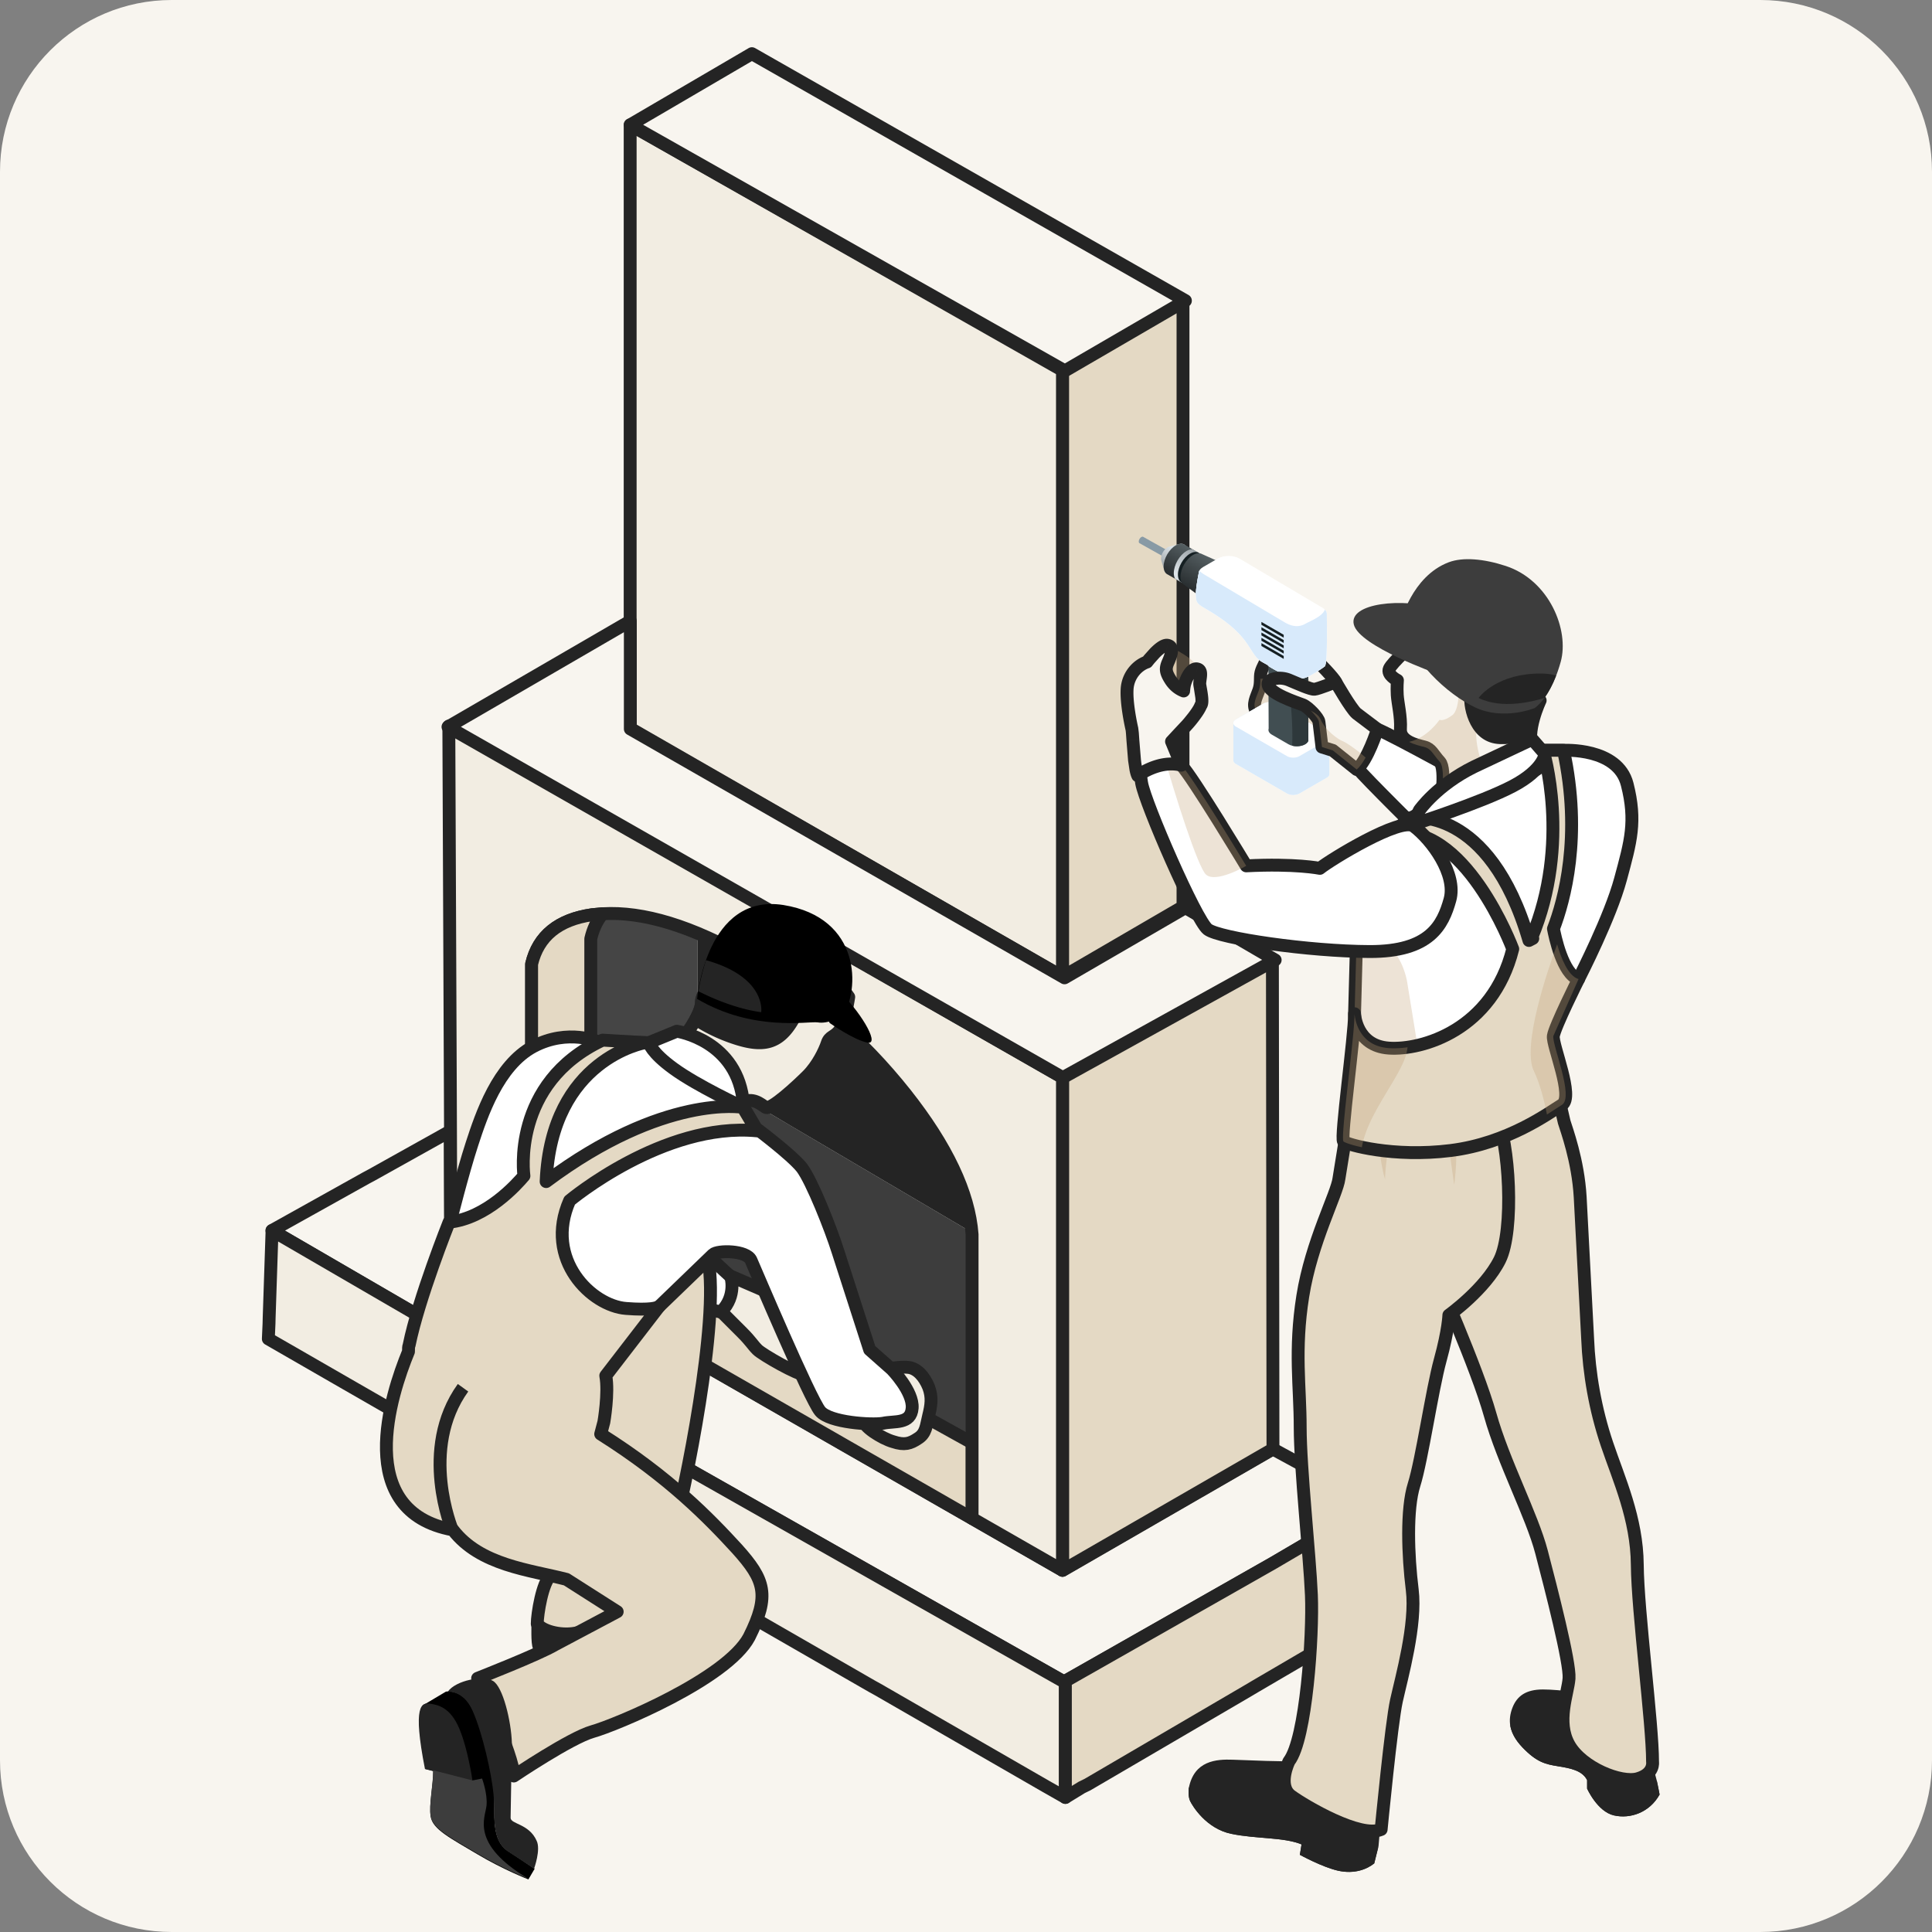 <svg xmlns="http://www.w3.org/2000/svg" width="180" height="180" fill="none"><rect width="100%" height="100%" fill="#808080" stroke="none"/><style><![CDATA[.B{fill:#242424}.C{stroke:#242424}.D{stroke-width:1.2}.E{stroke-linejoin:round}.F{fill:#fff}.G{opacity:.3}.H{fill:#c1a076}.I{fill:#f8f5ef}.J{fill:#e4d9c4}.K{fill:#f2ede2}.L{fill:#3d3d3d}.M{fill:#151f22}]]></style><path d="M0 16C0 7.163 7.163 0 16 0h148c8.837 0 16 7.163 16 16v148c0 8.837-7.163 16-16 16H16c-8.837 0-16-7.163-16-16V16z" class="I"/><path d="M65.896 121.985l.889-.94h.206l.992 3.489.026.078.026.09-1.12.412-2.202-1.893 1.185-1.236z" fill="#231a17"/><path d="M77.382 126.891l.129.154-.077 1.146-.09 1.339-1.738.335-4.584-4.983.785-.065 2.897 3.374.142.155-.09-.194 2.627-1.261z" fill="#1f1815"/><path d="M75.476 124.534l1.919 2.357-2.64 1.274-.051.026-2.897-3.374-.785.065-3.979.335-.09-.091 1.12-.412-.026-.09.052-.051-.077-.026 6.76-.914.695.901z" fill="#1c1613"/><path d="M75.953 123.349l-1.21.27-6.76.915-.992-3.49.451-.013 1.056-.051-3.67-4.275 2.794 1.274 2.73 2.55 3.49.85 2.112 1.97zm4.983-.644l-.116-2.279 5.82-.258 1.198 1.224-.077.309-6.825 1.004zm-19.199-9.606l.052-.141 1.622-.181.245 2.55-1.919-2.228z" fill="#312119"/><path d="M74.742 123.62l1.21-.27 2.331.94-2.807.244-.734-.914z" fill="#221b1b"/><path d="M80.961 123.285l.013-.013-.026-.554 6.825-1.004-.489 1.854-8.087.657 1.764-.94zm-19.624-8.898l.399-1.287 1.919 2.227.077.747 1.094.618 3.67 4.275-1.056.052-6.104-6.632z" class="B"/><path d="M80.575 116.898l.052-.116.206 3.644.116 2.279.026.554-.013.013-1.764.927-.515.27 1.893-7.571zm-17.242-5.228l.721-.412.18 2.678-.901-2.266z" fill="#8b6043"/><path d="M75.463 118.174l-1.838-1.262-1.367-5.653 1.582-6.271 21.968 12.928v9.786c.476 8.409-3.219 9.877-11.087 4.417l-7.288-3.915.077-1.146-.129-.154-1.919-2.356 2.807-.245.361.206-.245.193.27-.206.515-.27-.901-.542v-.479l-.837-.479h.983v-.479l-.146-1.202 2.279-4.133-1.146 1.262-4.341 1.438.401-1.438zm-10.52-18.44l.026.013 11.052 6.524 5.988 9.508 1.437 10.061-11.019-11.737 1.677 5.03-1.916-5.626v.894l.958 2.511-.958 1.004-.845.258h-4.185l-.479-2.395.479.24 1.437.719-.479.718.719.46 2.156-1.178.719.174-.366-4.486 9.229 3.833-.719 13.245-8.144-4.143-5.8-3.376-13.366-7.224v-7.584l12.4-7.443z" class="L"/><path d="M72.484 104.183l1.141.677-2.283-1.353-6.374-3.76V81.308l30.839 17.654v18.955l-21.967-12.928-2.498-1.481 1.141.676z" class="B"/><path d="M52.517 74.161l12.452 7.146v18.439l-.026-.013-12.413 7.443V74.161h-.013z" fill="#454545"/><g class="C D E"><path d="M128 140.115l-9.387 5.511-19.367 10.997-.129.064-56.502-31.998-.592-.348-16.688-9.696 8.769-4.893.528-.283 7.314-4.082.026 8.202 7.533 4.34 41.05 23.538 8.421 4.829 19.598-11.306 9.426 5.125z" class="I"/><path d="M25.064 123.31l.013-.553.27-8.112 16.688 9.696v.012l.592.335 56.502 31.999.129-.065v10.842l-1.79-1.017-.67-.386-15.014-8.653-.515-.284-15.285-8.794-.747-.425-16.276-9.387-.644-.361-15.4-8.859-.695-.399L25 124.74l.064-1.43z" class="K"/><path d="M90.58 134.436v7.03l-41.05-23.538 5.511-3.206 35.539 19.714zm37.317 16.276l-.155.09-10.868 6.361-.695.412-14.86 8.692-.528.257-1.532.94v-10.842l19.354-10.997 9.387-5.511-.103 10.598zm-28.895-50.309v-.181l19.546-10.867.052 45.648-19.598 11.306v-45.905z" class="J"/><path d="M56.136 85.131l-.966.09c-3.142.451-5.022 1.97-5.64 4.584v28.109l-7.533-4.339-.026-8.203-.013-3.489-.142-34.239L98.834 100.3l.154.09v45.905l-8.421-4.829v-7.03-19.418c-.283-3.863-2.356-8.241-6.194-13.096-4.095-5.163-8.988-9.374-14.692-12.644-5.241-3-9.76-4.378-13.546-4.146zm42.866-50.618v.051 56.451L58.711 67.851V57.807 11.632l40.291 22.882z" class="K"/><path d="M55.17 85.221l.966-.09c-.515.644-.889 1.429-1.095 2.331v12.581 1.816 1.352.115.451.876 1.79 8.279l-5.511 3.207v-28.11c.618-2.614 2.498-4.146 5.64-4.597zm43.832-50.669l.026-.013 11.19-6.529v56.464l-11.215 6.528v-56.45z" class="J"/><path d="M58.726 57.86v10.054l40.453 23.188 11.261-6.535 8.364 4.872-19.638 10.879-.155.077-57.273-32.674 16.988-9.861zm51.714-29.852v.013l-11.235 6.535-.026-.026-40.453-22.892v-.013L70.052 5l40.388 23.008z" class="I"/><path d="M69.027 120.133l-.946-1.182-3.31-3.073-.827 5.615 3.31.768c-.059 0 1.478-1.123 1.773-2.128z" class="F"/><path d="M68.081 118.892s.591 1.832-.886 3.309l1.95 1.951c.827.827.946 1.123 1.418 1.596s3.901 2.423 4.374 2.305 0-4.906 0-4.906l-2.482-2.364-4.374-1.891zm14.362 8.688s1.478-.295 2.246-.177 1.419.827 1.832 1.832c.355.946.236 1.714 0 2.66s-.236 1.655-1.005 2.127c-.709.473-1.241.651-2.305.296-1.064-.296-2.896-1.478-2.719-2.01.177-.591 1.95-4.728 1.95-4.728z" class="K"/><path d="M56.497 117.71s6.62-4.846 8.866-1.95-.591 18.322-2.187 25.296-10.698-5.615-10.698-5.615l4.019-17.731z" class="J"/><path d="M59.156 123.029c.118 0 2.246-1.3 2.246-1.3l5.024-4.847c.414-.413 3.132-.413 3.546.532s5.497 12.944 6.442 14.067c.887 1.064 4.787 1.3 5.851 1.123 1.064-.237 2.6.118 2.719-1.419s-1.891-3.605-1.891-3.605l-2.069-1.832-2.955-9.161c-.65-2.069-2.423-6.561-3.369-7.802-1.005-1.241-4.255-3.664-4.255-3.664l-1.182-2.01-5.319-4.433-3.369-1.537-4.787-.059s-2.837-1.3-6.088.414c-3.31 1.773-4.847 6.383-5.733 9.102s-2.01 7.211-2.01 7.211 13.948 9.397 17.199 9.22z" class="F"/><path d="M50.114 151.281s-.059 1.891.118 2.128 1.537.886 2.6.709c1.064-.118 2.837-.887 4.847-2.364l.118-.71 1.891-.768c.828-.295 3.192-1.655 3.664-2.482s.768-1.123.591-2.01c0 0-.414 1.596-1.832 2.542-1.359.945-4.019 1.891-5.083 2.364s-2.069 1.3-3.428 1.536c-1.359.178-3.073-.295-3.487-.945z" class="B"/><g class="J"><path d="M60.338 143.125c-2.305-.06-2.778.945-3.96 1.3-1.123.354-4.315 1.714-5.083 2.364s-1.241 3.605-1.241 4.492c.414.65 2.069 1.123 3.487.886s2.364-1.063 3.428-1.536 3.665-1.419 5.083-2.364c1.359-.946 1.832-2.542 1.832-2.542v.118c0-.059.059-.118.059-.118.118-1.773-1.241-2.541-3.605-2.6z"/><path d="M68.672 144.306c-2.6-2.837-6.324-6.679-12.707-10.698l.296-1.123s.473-2.718.177-4.314l4.965-6.442c-.177.118-.827.354-3.073.177-3.192-.236-7.684-4.551-5.26-10.048 0 0 8.747-7.328 17.435-6.501l-1.3-2.187s-7.329-1.3-18.322 6.915c.473-11.466 9.22-12.943 9.22-12.943l-3.96-.236c-8.57 4.019-7.329 12.648-7.329 12.648-.65.769-3.487 3.96-6.974 4.315 0 0-2.837 7.092-3.724 11.466-.059.118-.059.355-.059.591-1.655 4.019-5.201 14.894 4.137 16.608 2.541 3.31 7.151 3.724 10.58 4.61l4.728 3.014-5.792 3.074c-1.478.886-7.211 3.132-7.211 3.132s3.369 7.27 3.369 9.102c0 0 5.26-3.546 7.329-4.137 2.128-.591 12.53-4.906 14.599-8.807 1.95-3.9 1.478-5.319-1.123-8.215z"/></g><path d="M63.589 96.788s1.773-2.187 1.773-3.487c0-1.241 3.842-6.147 7.033-5.792 3.192.296 6.679 5.378 6.679 5.378s-.355 2.364-.827 3.073c-.532.709-.946.532-1.182 1.241s-.887 2.069-1.832 3.014-3.428 3.25-3.901 2.955-1.182-1.005-2.305-.414c-1.064.591-5.438-5.969-5.438-5.969z" class="K"/></g><path d="M76.947 94.365c-.118.118.355.946.355.946s2.246 1.596 3.546 1.832c1.241.177-1.005-3.31-2.601-4.669-1.537-1.3-1.3 1.891-1.3 1.891z" fill="#000"/><path d="M71.273 90.936l-4.255-.355c-1.005 1.123-1.655 2.246-1.655 2.778 0 .473-.236 1.005-.532 1.596a15.71 15.71 0 0 0 3.724 1.773c2.541.827 4.019.532 5.319-1.714 1.418-2.305-2.601-4.078-2.601-4.078z" class="B C D E"/><path d="M47.395 172.5c-1.714-1.064-1.241-3.546-1.359-5.378-.177-1.832-.946-5.615-1.95-7.743-.946-2.127-2.541-1.773-2.541-1.773l-1.891 1.123c-.591.237-.946 1.359 0 6.088l.709.177c0 1.359-.414 3.192-.236 4.256.177 1.182 1.832 2.009 4.314 3.487s4.787 2.364 4.787 2.364l.591-1.005c-.059 0-.768-.532-2.423-1.596z" fill="#000"/><path d="M39.593 164.816l4.433 1.123s-.414-2.955-1.241-4.906-1.95-2.187-2.719-2.305-1.655.059-.473 6.088zm10.402 6.678c-.709-1.595-2.423-1.536-2.423-2.127l.118-6.974c-.059-2.01-.827-5.261-1.773-5.793-.887-.531-3.428-.059-4.196 1.005.473 0 1.596.178 2.305 1.773.946 2.128 1.773 5.911 1.95 7.743s-.295 4.314 1.359 5.378l2.423 1.596s.65-1.773.236-2.601z" class="B"/><path d="M45.326 168.243c.118-1.123-.414-2.541-.414-2.541l-.887.177-3.664-.945c0 1.359-.414 3.191-.236 4.255.177 1.182 1.832 2.01 4.314 3.487s4.787 2.364 4.787 2.364c-5.437-3.25-4.019-5.674-3.901-6.797z" class="L"/><path d="M78.483 94.719s-1.359.709-2.305.532c-.886-.118-6.028.887-11.23-2.187 0 0 .827-9.87 8.038-8.747 7.27 1.182 7.151 7.92 5.497 10.402z" fill="#000"/><path d="M65.067 92.354c.827.414 3.251 1.596 5.851 1.95 0 0 .532-3.251-5.142-4.847a22.31 22.31 0 0 0-.709 2.896z" class="B"/><g class="C D E"><path d="M60.457 97.142l2.601-1.064s5.733.828 6.206 6.797l-.118.236s-4.196-1.95-6.383-3.546c-2.128-1.537-2.305-2.423-2.305-2.423z" class="F"/><path d="M43.139 129.294c-4.137 5.733-1.005 13.239-1.005 13.239"/></g><g class="B"><path d="M153.907 164.398c-.475-1.241-1.529-3.14-1.687-4.751l-4.01-1.821s-2.875-.423-4.457-.423-2.427.608-2.849 1.717-.369 2.322.95 3.695 2.136 1.557 3.296 1.743 2.269.395 2.717 1.293v.792s.95 2.138 2.492 2.494 3.336-.277 4.26-1.94c0 0-.238-1.558-.713-2.797l.001-.002z"/><path d="M147.869 165.848v.792s.949 2.138 2.492 2.494 3.335-.278 4.259-1.941l-.267-1.324c-.401.563-1.24 1.525-2.425 1.781-1.704.369-3.009-.337-3.577-1.275s-.475-1.735-2.287-2.074c-1.605-.299-4.075-.962-5.377-3.681.079.686.419 1.413 1.167 2.192 1.318 1.372 2.136 1.556 3.296 1.742s2.268.396 2.717 1.294h.002z"/></g><path d="M138.399 107.154l.963-3.346s3.861-1.914 5.415-3.402l.958 4.135c.199.661 1.29 3.572 1.487 6.979l.695 13.197c.132 3.241.71 6.584 1.8 9.826s2.793 6.912 2.826 11.246 1.429 14.834 1.422 18.358c0 0 .192 1.117-1.375 1.568s-5.195-1.006-6.406-3.155-.112-4.731 0-6.185-1.673-8.369-2.564-11.777-3.563-8.426-4.786-12.793-5.177-13.285-5.177-13.285l4.739-11.368.003.002z" class="C D E J"/><g class="B"><path d="M127.693 165.218l-5.632-3.239c-.115.828-.299 2.025-1.34 2.097s-4.335-.072-5.86-.128-3.622.071-4.107 2.668c0 0-.086.741.128 1.184s1.483 2.568 3.835 3.054 4.877.299 6.545.984l-.156.971s2.095 1.155 3.578 1.483 2.666-.127 3.35-.684l.399-1.599.243-2.81c0-.942-.913-2.627-.985-3.981h.002z"/><path d="M126.011 172.811c-2.114-.158-3.517-1.167-5.019-1.542s-4.564-.356-5.788-.692c-1.063-.29-3.747-1.507-4.425-4.085l-.026.124s-.086.741.127 1.184 1.483 2.568 3.836 3.054 4.876.299 6.545.983l-.157.971s2.096 1.156 3.578 1.484 2.667-.128 3.351-.684l.374-1.499c-.432.375-1.193.792-2.397.702h.001z"/></g><g class="C D E"><path d="M125.593 104.57l-.844 5.223c-.161 1.406-2.569 5.907-3.372 10.968s-.241 8.437-.241 12.214.883 11.892 1.044 15.627-.481 13.428-2.087 15.493c0 0-1.124 2.267.201 3.23s6.456 3.967 8.383 3.122c0 0 .946-9.831 1.426-12s1.872-7.111 1.472-10.326-.552-7.513.171-9.802 1.676-8.839 2.438-11.611.803-4.178.803-4.178 3.372-2.409 4.738-5.142.923-11.009-.362-13.579c0 0-3.211 2.089-7.427 2.29s-6.343-1.527-6.343-1.527v-.002z" class="J"/><path d="M126.437 69.261c-.086.602-.461 1.619.062 2.338s6.62 6.73 6.62 6.73l4.638-5.385s-7.759-4.305-9.424-5.001-1.896 1.317-1.896 1.317z" class="F"/><path d="M124.507 64.544c.049-.331.067-.696-.067-1.011s-1.622-1.94-2.062-2.155-2.462-.779-2.925-.828-.879-.067-1.16.43-.696 1.211-.812 1.674.033.978-.199 1.658-.63 1.309-.232 1.972.904 1.19 1.089 1.15.7-.106.7-.106 2.402 2.271 4.323 2.271 1.378-3.796 1.378-3.796l-.036-1.26.003.001z" class="I"/></g><g style="mix-blend-mode:multiply" class="G H"><path d="M124.543 65.804l-.007-.23-.411-.283-1.391-.846s-.05-.248-.365-.647-.879-.936-1.077-1.032l-1.657-.725c-.149-.016-.265-.049-.531.365s-.045.638-.861.776a3.77 3.77 0 0 1-.814.054c-.005.315-.006.666-.146 1.077-.232.68-.63 1.309-.232 1.972s.905 1.19 1.089 1.15.7-.106.7-.106 2.402 2.271 4.323 2.271 1.379-3.796 1.379-3.796h.001z"/></g><path d="M142.898 69.907h2.768s5.056-.295 5.936 3.167.323 5.334-.623 8.838-3.69 8.865-3.909 9.308-3.805 3.013-3.805 3.013-9.153 4.794-12.355 4.924-4.709-2.532-4.709-4.706l.236-8.717.004-.339c0-1.269-.065-5.591.237-5.828s2.794-1.828 2.794-1.828l1.915-1.484 11.514-6.35-.003.001z" class="C D E F"/><g style="mix-blend-mode:multiply" class="G H"><path d="M131.081 91.367l1.228 7.551c-.535.135-1.012.221-1.399.236-3.203.129-4.709-2.532-4.709-4.706l.215-7.871.445.209s3.336.391 4.221 4.579l-.001.001z"/></g><g style="mix-blend-mode:multiply" class="G H"><path d="M135.484 110.401s.455-3.213 0-5.161l-.707.102.707 5.059z"/></g><g style="mix-blend-mode:multiply" class="G H"><path d="M129.038 109.869s.075-2.479.556-3.566l-1.213-.202s.278 2.555.658 3.768h-.001z"/></g><path d="M126.201 94.45s.122 2.987 3.198 3.2 9.646-1.677 11.54-9.236c0 0-4.494-12.087-11.342-10.739l1.787-1.474s7.336-1.305 11.065 11.42l.357-.187-.116-.041c3.734-8.904 1.075-17.488 1.075-17.488h1.901c1.751 8.018.055 14.048-.934 16.62.116.622.857 4.255 2.338 4.693 0 0-2.226 4.45-2.348 5.305s1.963 5.695.798 6.413-5.003 3.584-10.363 4.255-9.674-.545-9.985-.851 1.029-9.756 1.029-11.89v-.001z" class="C D E J"/><g style="mix-blend-mode:multiply" class="G H"><path d="M126.201 94.451s.122 2.987 3.198 3.2c.5.035 1.092.013 1.741-.078a5.87 5.87 0 0 1-.129.65c-.565 2.141-3.642 5.627-4.127 8.665-.986-.212-1.603-.436-1.714-.545-.31-.306 1.03-9.756 1.03-11.889l.001-.001z"/></g><g style="mix-blend-mode:multiply" class="G H"><path d="M145.074 87.972c.366 1.288 1.02 2.959 1.994 3.247l-2.348 5.305c-.122.853 1.963 5.695.799 6.413l-1.394.899c-.272-1.41-.673-2.917-1.227-4.074-1.122-2.337 1.309-9.423 2.178-11.789h-.002z"/></g><path d="M131.708 76.973c-1.191-.888-7.727 3.111-8.741 3.93 0 0-2.261-.468-6.86-.234 0 0-5.058-8.389-6.044-9.375s-3.701-1.391-3.701-1.391-.312 1.17 0 3.042 5.067 12.802 6.159 13.638 9.472 2.055 15.085 2.07 6.816-2.445 7.481-4.824-1.693-5.598-3.379-6.855z" class="C D E F"/><g style="mix-blend-mode:multiply" class="G H"><path d="M116.107 80.669s-5.058-8.388-6.044-9.375c-.373-.374-.992-.663-1.619-.879.973 3.481 3.152 10.398 3.922 11.073.935.82 3.741-.82 3.741-.82v.001z"/></g><g style="mix-blend-mode:multiply" class="G H"><path d="M108.008 61.463s.739-1.401.975-1.256 1.725.924 2.156 1.405.751.846.781 1.359-.582 2.404-.73 2.735-1.921-.266-1.921-.266l-1.259-3.979-.002.001z"/></g><path fill-rule="evenodd" d="M105.01 64.197c.083-1.294.976-2.222 1.855-2.52v.001s1.259-1.673 1.905-1.556.331.959.067 1.556-.248.927.199 1.641c.347.554.784.877 1.241 1.056a4.13 4.13 0 0 1 .082-.592c.1-.43.58-1.574 1.176-1.459.409.079.343.539.281.962-.028.195-.055.383-.034.521l.05.286c.091.511.23 1.285.088 1.563-.011.022-.026.042-.044.062-.221.615-1.205 1.748-1.334 1.877l-1.391 1.492.912 2.205c-2.071-.531-4.059.978-4.059.978-.274-.549-.383-2.199-.456-3.313l-.09-1.031c-.099-.432-.53-2.437-.448-3.731z" class="I"/><path d="M106.865 61.677h.6a.6.6 0 0 0-.793-.568l.193.568zm-1.855 2.52l-.598-.038.598.038zm1.855-2.519h-.6a.6.6 0 0 0 1.079.361l-.479-.361zm1.905-1.556l-.106.59h0l.106-.59zm.067 1.556l.549.243h0l-.549-.243zm.199 1.641l-.508.319.508-.319zm1.241 1.056l-.219.559a.6.6 0 0 0 .817-.514l-.598-.045zm.082-.592l-.584-.136-.001.002.585.134zm1.176-1.459l.115-.589h-.001l-.114.589zm.281.962l-.593-.086.593.086zm-.034.521l-.593.09v.002l.593-.092zm.05.286l.59-.106h0l-.59.106zm.088 1.563l.534.274h0l-.534-.274zm-.044.062l-.434-.414c-.058.061-.103.133-.131.212l.565.203zm-1.334 1.877l-.424-.424-.002.002.426.422zm-1.391 1.492l-.441-.408a.6.6 0 0 0-.114.637l.555-.229zm.912 2.205l-.149.581a.6.6 0 0 0 .703-.811l-.554.229zm-4.059.978l-.537.268a.6.6 0 0 0 .9.21l-.363-.478zm-.456-3.313l.598-.039-.598.039zm-.09-1.031l-.585.134h0l.585-.134zm1.214-6.819c-1.091.37-2.161 1.496-2.26 3.05l1.197.077c.066-1.033.783-1.764 1.449-1.99l-.386-1.136zm.793.57v-.001h-1.2v.001h1.2zm1.412-2.147c-.413-.074-.789.137-1.012.287-.258.173-.508.404-.718.619l-.538.6-.161.2-.045.058-.012.016c-.005.007-.005.007.474.368l.479.361.048-.062.142-.176.47-.525c.186-.19.371-.355.531-.462.195-.131.218-.086.129-.102l.213-1.181zm.509 2.39c.129-.292.314-.733.356-1.14.021-.206.016-.482-.125-.739-.158-.289-.431-.455-.74-.511l-.213 1.181c.013.002-.056-.015-.1-.095-.026-.048-.006-.054-.016.04-.02.193-.124.472-.26.778l1.098.486zm.158 1.079c-.21-.336-.266-.503-.278-.611-.01-.092.004-.208.12-.468l-1.097-.487c-.149.335-.259.683-.216 1.084.042.385.218.741.455 1.118l1.016-.637zm.952.816c-.341-.133-.674-.374-.952-.816l-1.016.637c.417.665.956 1.072 1.53 1.296l.438-1.117zm.379.603a3.6 3.6 0 0 1 .069-.502l-1.17-.268c-.054.236-.081.487-.095.681l1.196.089zm.068-.5a2.87 2.87 0 0 1 .324-.748c.084-.132.157-.211.207-.248.044-.033.016.003-.052-.01l.227-1.178c-.367-.071-.678.065-.895.228-.211.158-.376.37-.499.564-.246.387-.416.844-.48 1.12l1.168.272zm.478-1.006c-.016-.003-.074-.022-.123-.082-.042-.05-.043-.087-.039-.065s.005.071-.001.154l-.035.281 1.187.172c.027-.183.078-.502.035-.785a1.05 1.05 0 0 0-.222-.52c-.15-.182-.353-.289-.573-.331l-.229 1.178zm-.198.288c-.023.16-.071.45-.034.697l1.186-.18c.001.003 0-.004 0-.023s.001-.043.004-.076l.031-.248-1.187-.172zm-.034.699l.052.3 1.181-.212-.047-.272-1.186.184zm.052.3l.126.821a2.41 2.41 0 0 1 .013.319c-.004.095-.018.091.006.043l1.068.547c.095-.186.118-.391.125-.535a3.5 3.5 0 0 0-.018-.49c-.031-.32-.094-.666-.139-.917l-1.181.212zm.145 1.183a.34.34 0 0 1 .056-.079l.868.829c.052-.055.103-.122.144-.202l-1.068-.547zm-.42 2.637a10.81 10.81 0 0 0 .684-.815c.284-.37.644-.876.79-1.284l-1.129-.406c-.074.207-.317.575-.612.958l-.382.473-.138.158-.044.049-.017.019.848.848zm-1.815 1.068l.44.408.014-.015.04-.043.142-.154.443-.477.739-.789-.853-.844-.765.816-.444.479-.143.154-.039.043-.014.015c-.001 0-.001 0 .44.408zm1.466 1.975l-.912-2.205-1.109.459.912 2.205 1.109-.459zm-4.613 1.207l.362.478.068-.048.225-.145a5.95 5.95 0 0 1 .826-.418c.696-.286 1.569-.484 2.429-.264l.298-1.162c-1.212-.31-2.368-.019-3.183.317-.414.17-.755.357-.994.503l-.282.182-.078.055-.023.016c-.011.008-.011.008.352.486zm-1.055-3.274l.155 1.897.135.902c.052.261.122.531.228.743l1.074-.536c-.032-.063-.078-.204-.125-.442a9.51 9.51 0 0 1-.119-.802l-.151-1.84-1.197.079zm-.076-.936c0-.001.004.021.011.081l.02.211.045.645 1.197-.079-.046-.663-.057-.463-1.17.269zm-.461-3.903c-.09 1.395.365 3.485.461 3.903l1.17-.268c-.102-.445-.51-2.366-.434-3.558l-1.197-.077z" class="B"/><path d="M143.493 65.26s-1.417 2.962-.672 4.6.39 1.802.39 1.802-6.69 3.468-9.019 3.636c0 0 .588-3.632-.053-4.326s-.772-1.211-1.463-1.384-2.269-.513-2.199-1.668-.254-2.42-.298-3.17.016-1.366.016-1.366-1.016-.506-.749-1.088 2.207-2.308 2.207-2.308l11.837 5.273h.003z" class="C D E I"/><g style="mix-blend-mode:multiply" class="G H"><path d="M134.191 75.298s.589-3.632-.052-4.326-.772-1.211-1.464-1.384c-.347-.087-.92-.217-1.394-.471 1.737-.387 2.836-2.058 2.836-2.058s.326.209 1.177-.413.594-3.52.594-3.52l2.426.814c.118.029-.292 1.699-.714 3.761-.326 1.594.604 4.037 1.292 5.695-1.864.639-3.296 2.426-4.701 1.901z"/></g><path d="M142.753 68.881l-5.426 2.561c-3.445 1.693-5.084 4.044-5.084 4.044l-.675 1.357s6.458-2.068 9.366-3.6 3.014-2.997 3.014-2.997l-1.194-1.368-.001.001z" class="C D E F"/><path d="M142.604 68.719c-.534.323-1.435.653-2.859.606-2.704-.089-3.446-3.206-3.307-4.501.07-.632 1.002-1.311 1.939-1.84l5.115 2.279s-.895 1.868-.889 3.457l.001-.002z" class="B"/><g class="L"><path d="M133.897 62.768s-7.234-2.545-7.761-4.569 4.591-2.545 7.923-1.481-.162 6.05-.162 6.05z"/><path d="M142.966 65.974s-2.859 1.171-5.495-.051-6.123-4.453-6.977-7.954c0 0 1.012-4.26 4.467-5.579 1.338-.51 3.297-.327 5.33.34 4.05 1.33 5.941 5.967 5.115 8.939-.648 2.324-1.634 3.76-2.44 4.305z"/></g><path d="M143.891 65.027c-1.066.334-3.97 1.073-6.134 0 0 0 1.417-2.027 5.103-2.258.967-.061 1.647.023 2.123.179-.334.863-.713 1.555-1.092 2.078v.001z" class="B"/><use href="#E" class="F"/><use href="#E" fill="#d8eafb"/><path d="M123.618 68.31c.315.183.315.481 0 .663l-2.559 1.478c-.315.182-.832.182-1.147 0l-4.766-2.754c-.316-.182-.316-.481 0-.663l2.558-1.478a1.28 1.28 0 0 1 1.148 0l4.766 2.754z" class="F"/><path d="M116.098 55.388l-9.592-5.373c-.043-.025-.104-.02-.17.017-.133.077-.242.265-.242.42 0 .077.027.132.071.157l9.592 5.371c.044.025.105.02.17-.017.134-.077.241-.264.241-.419 0-.077-.028-.132-.071-.157h.001z" fill="#889aa5"/><path d="M108.349 51.447c.109-.189.258-.353.424-.449.075-.044.147-.068.212-.079l.963-.256c.147-.019.279.006.388.07.204.118.331.371.331.73s-.127.759-.33 1.112-.485.661-.797.841-.593.196-.798.079c-.116-.067-.206-.177-.262-.326l-.284-.95c-.016-.052-.023-.112-.023-.179a1.23 1.23 0 0 1 .176-.593z" fill="url(#A)"/><path d="M108.744 51.653c.205-.353.486-.663.797-.842s.593-.196.798-.078l1.334.769c.205.118.33.371.33.731s-.127.759-.33 1.112-.486.663-.797.842-.593.196-.797.078l-1.335-.769c-.203-.118-.33-.371-.33-.73s.127-.757.33-1.112v-.001z" fill="url(#B)"/><path d="M109.36 53.392c0-.379.133-.799.348-1.171s.513-.697.84-.888c.198-.115.386-.166.55-.161l.574.33c.204.118.329.37.329.731s-.126.759-.329 1.112-.487.663-.798.841-.592.196-.797.079l-.603-.347c-.074-.137-.116-.312-.116-.525h.002z" fill="url(#C)"/><path d="M110.077 52.421c.203-.353.485-.663.797-.841s.593-.196.798-.078.329.371.329.731-.126.759-.329 1.112-.487.663-.798.842-.592.196-.797.078-.33-.371-.331-.73.126-.759.331-1.112v-.002z" class="M"/><path d="M110.328 52.576c.212-.368.506-.689.828-.875s.617-.205.828-.083l1.452.652c.232.135.378.423.378.834s-.144.868-.378 1.272-.555.757-.912.962-.678.225-.91.09l-1.287-.939c-.212-.122-.343-.385-.343-.759s.131-.788.343-1.155h.001z" fill="url(#D)"/><path d="M115.207 53.183l-1.264-.743c-.267-.153-.637-.129-1.044.106-.819.472-1.483 1.623-1.483 2.569 0 .475.169.809.44.964l1.264.743c.267.153.636.128 1.044-.108.819-.472 1.483-1.623 1.483-2.569 0-.475-.167-.808-.439-.962h-.001z" fill="#2e383b"/><path d="M115.644 54.147c0 .946-.664 2.097-1.483 2.569-.407.235-.776.259-1.044.108s-.439-.487-.439-.964c0-.946.664-2.097 1.483-2.569.408-.235.777-.259 1.044-.106s.439.487.439.962z" class="M"/><path d="M121.578 61.547l-1.549-.894c-.426-.247-1.119-.247-1.548 0-.183.106-.287.24-.313.379l.03 6.849c-.067.199.034.414.301.568l1.548.894c.427.247 1.12.247 1.548 0 .163-.093.263-.209.302-.331l-.025-6.887c.074-.202-.023-.422-.296-.578h.002z" fill="#414e52"/><path d="M120.391 69.476c.399.099.879.055 1.204-.134.163-.093.263-.209.302-.331l-.025-6.887c.074-.202-.023-.422-.296-.578l-1.5-.868-.476.469s.945 4.401.791 8.327v.002z" fill="#2e383b"/><g class="F"><path d="M123.615 57.195c0-.209-.138-.42-.414-.578l-7.732-4.582c-.552-.318-1.453-.318-2.004 0l-1.365.789c-.215.124-.363.275-.393.44-.127.689-.39 1.933-.252 2.606.041.193.077.389.763.782 4.612 2.632 3.993 4.27 5.422 5.052 1.438.788.282.192.49.324 1.789 1.135 2.967 1.312 3.526 1.103s1.567-.878 1.772-1.049.204-2.722.204-3.292l-.017-1.593v-.002z"/><use href="#F"/></g><use href="#F" fill="#d8eafb"/><g class="M"><use href="#G"/><use href="#H"/><use href="#G" y="0.987"/><use href="#H" y="0.989"/><path d="M119.6 61.387l-2.076-1.201v-.269l2.076 1.199v.27z"/></g><path d="M118.146 63.667c.055-.434 1.093-.663 1.939-.315s2.021.895 2.386.862 1.97-.68 1.97-.68 1.441 2.524 1.955 2.944l1.939 1.465s-.928 2.934-1.939 3.747l-2.22-1.774-1.011-.315-.282-2.354c-.033-.349-.993-1.376-1.491-1.575s-3.364-1.094-3.248-2.006l.002.003z" class="C D E I"/><g style="mix-blend-mode:multiply" class="G H"><path d="M123.033 67.014c-.144-.334-.493-.594-.905-.796.385.371.736.821.757 1.029l.281 2.354 1.011.315 2.221 1.775c.29-.234.575-.644.832-1.11-.726-.664-1.84-1.427-2.125-1.526-.38-.132-1.607-.962-2.071-2.039l-.001-.001z"/></g><defs><linearGradient id="A" x1="108.636" y1="53.051" x2="110.106" y2="50.897" href="#I"><stop stop-color="#9ea5a9"/><stop offset=".79" stop-color="#dee5e9"/><stop offset="1" stop-color="#d1d8dc"/></linearGradient><linearGradient id="B" x1="111.014" y1="51.064" x2="109.423" y2="53.89" href="#I"><stop stop-color="#566063"/><stop offset="1" stop-color="#272c2e"/></linearGradient><linearGradient id="C" x1="111.48" y1="51.36" x2="109.776" y2="54.423" href="#I"><stop stop-color="#9ea5a9"/><stop offset=".79" stop-color="#dee5e9"/><stop offset="1" stop-color="#d1d8dc"/></linearGradient><linearGradient id="D" x1="112.796" y1="51.855" x2="110.986" y2="55.07" href="#I"><stop stop-color="#566063"/><stop offset="1" stop-color="#272c2e"/></linearGradient><path id="E" d="M123.85 68.687c.022-.135-.055-.273-.232-.376l-4.766-2.754a1.28 1.28 0 0 0-1.148 0l-2.558 1.478c-.167.097-.247.227-.236.355v3.457c0 .119.077.24.236.331l4.766 2.754a1.28 1.28 0 0 0 1.147 0l2.559-1.478c.158-.092.237-.211.237-.331l-.005-3.434v-.002z"/><path id="F" d="M111.455 55.869c.041.193.077.39.763.782 4.612 2.632 3.993 4.27 5.422 5.052 1.438.788.282.192.49.324 1.789 1.135 2.967 1.312 3.526 1.103s1.567-.878 1.772-1.049.204-2.722.204-3.292l-.017-1.593a.52.52 0 0 0-.01-.096l-.005-.023a.71.71 0 0 0-.026-.08c-.036-.08-.081-.145-.141-.205-.21.645-1.402 1.084-1.816 1.324-.478.276-1.098.343-1.885-.11l-7.468-4.441c-.239-.138-.408-.272-.524-.397-.007.014-.013.03-.019.045s-.01.033-.014.051c-.127.689-.39 1.933-.252 2.606z"/><path id="G" d="M119.6 59.412l-2.076-1.2v-.269l2.076 1.199v.27z"/><path id="H" d="M119.6 59.905l-2.076-1.199v-.269l2.076 1.199v.269z"/><linearGradient id="I" gradientUnits="userSpaceOnUse"/></defs></svg>